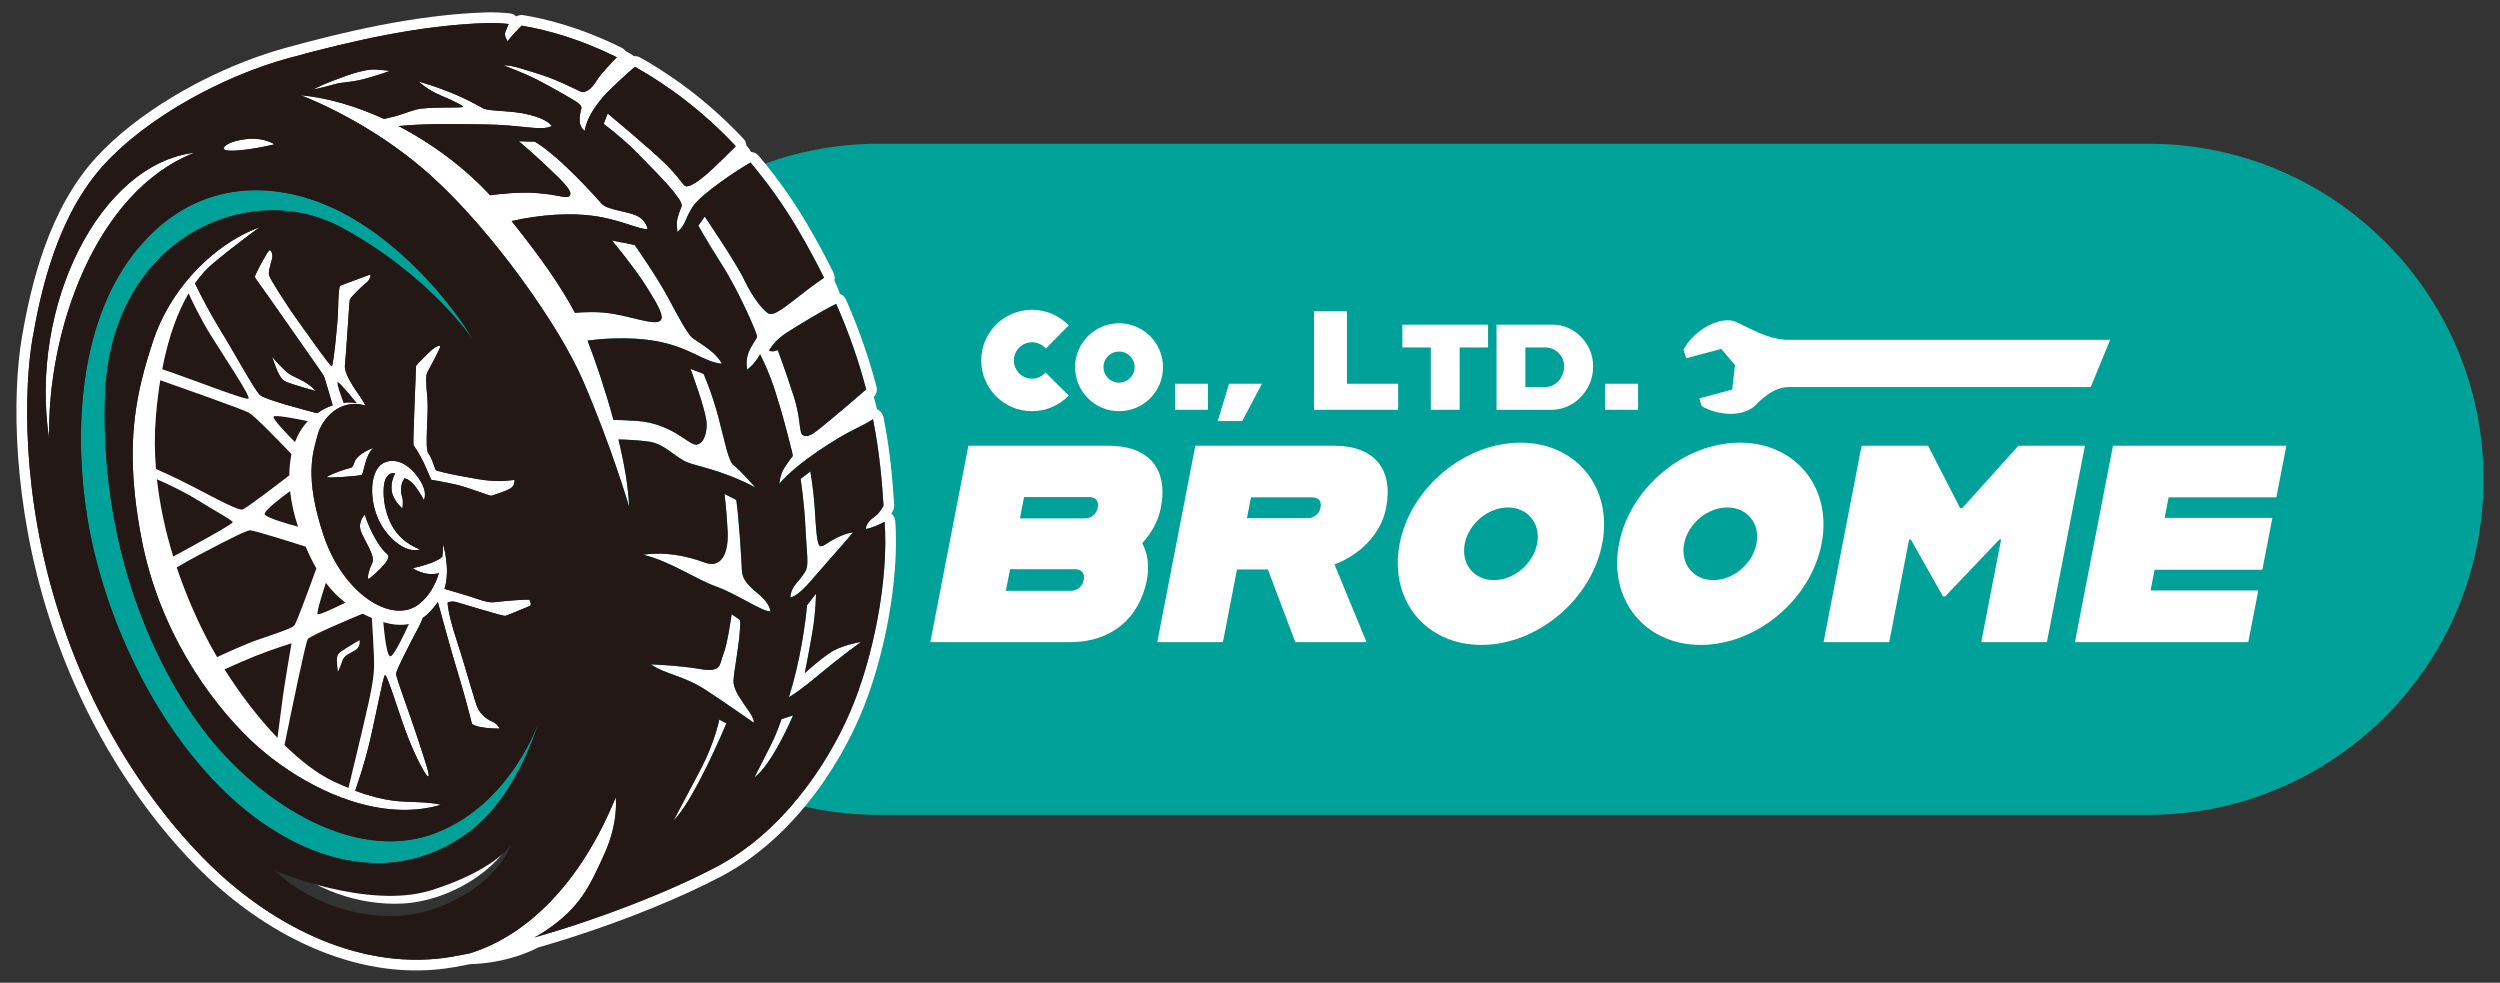 <?xml version="1.0" encoding="UTF-8"?>
<svg id="_レイヤー_1" xmlns="http://www.w3.org/2000/svg" version="1.1" viewBox="0 0 609.075 239.429">
  <rect x="0" y="0" width="609.075" height="239.429" fill="#333333" stroke="none"/>
  <!-- Generator: Adobe Illustrator 29.6.0, SVG Export Plug-In . SVG Version: 2.1.1 Build 207)  -->
  <defs>
    <style>
      .st0, .st1 {
        fill-rule: evenodd;
      }

      .st0, .st2 {
        fill: #fff;
      }

      .st1, .st3 {
        fill: #00a199;
      }

      .st4 {
        fill: #231815;
      }
    </style>
  </defs>
  <path class="st2" d="M125.516,202.874c-3.878,9.335-16.332,16.62-27.211,17.242-10.878.622-22.293-3.465-30.215-10.922,0,0,22.581,9.533,37.964,4.702,15.383-4.83,19.462-11.022,19.462-11.022"/>
  <g>
    <path class="st1" d="M523.316,198.529H214.199c-45.155,0-81.759-36.605-81.759-81.759s36.604-81.759,81.759-81.759h309.117c45.154,0,81.759,36.604,81.759,81.759s-36.605,81.759-81.759,81.759"/>
    <path class="st2" d="M278.282,132.312c1.3,2.46,1.784,5.604,1.135,8.953-1.854,9.569-8.886,15.174-18.591,15.174h-34.175l9.271-47.844h34.175c9.705,0,14.579,5.536,12.724,15.105-.622,3.212-2.299,6.219-4.539,8.612M249.492,121.102l-1.006,5.195h15.857c1.503,0,2.795-1.025,3.113-2.666.318-1.64-.603-2.529-2.107-2.529h-15.857ZM264.039,141.265c.318-1.64-.59-2.597-2.094-2.597h-15.857l-1.019,5.263h15.856c1.504,0,2.796-1.026,3.114-2.666"/>
    <path class="st2" d="M308.887,138.737h-7.518l-3.43,17.702h-15.994l9.271-47.844h33.834c9.705,0,14.496,5.605,12.642,15.173-1.231,6.356-6.462,11.482-12.573,13.738l7.814,18.933h-17.36l-6.686-17.702ZM303.793,126.229h14.832c1.503,0,2.795-1.026,3.1-2.597.331-1.709-.617-2.461-2.12-2.461h-14.832l-.98,5.058Z"/>
    <path class="st2" d="M341,132.448c2.636-13.602,15.841-24.605,29.442-24.605s22.542,11.003,19.906,24.605c-2.649,13.67-15.854,24.673-29.455,24.673s-22.542-11.003-19.893-24.673M374.491,132.448c.94-4.853-2.256-8.817-7.108-8.817s-9.586,3.964-10.526,8.817c-.954,4.921,2.243,8.885,7.095,8.885s9.585-3.964,10.539-8.885"/>
    <path class="st2" d="M394.449,132.448c2.636-13.602,15.841-24.605,29.442-24.605s22.542,11.003,19.906,24.605c-2.649,13.67-15.854,24.673-29.455,24.673s-22.542-11.003-19.893-24.673M427.94,132.448c.94-4.853-2.256-8.817-7.108-8.817s-9.586,3.964-10.526,8.817c-.954,4.921,2.243,8.885,7.095,8.885s9.585-3.964,10.539-8.885"/>
    <polygon class="st2" points="453.546 108.595 469.745 108.595 477.535 123.768 478.082 123.768 491.752 108.595 507.952 108.595 498.68 156.439 482.687 156.439 487.534 131.423 487.124 131.423 473.91 145.298 473.363 145.298 465.526 131.423 465.116 131.423 460.268 156.439 444.275 156.439 453.546 108.595"/>
    <polygon class="st2" points="528.342 121.171 527.375 126.161 553.621 126.161 551.171 138.805 524.925 138.805 523.945 143.863 550.19 143.863 547.753 156.439 505.514 156.439 514.785 108.595 557.025 108.595 554.588 121.171 528.342 121.171"/>
    <path class="st2" d="M239.056,87.805c0-6.821,5.552-12.34,12.374-12.34,3.531,0,6.684,1.474,8.946,3.805l-5.588,5.656c-.822-.96-2.022-1.543-3.358-1.543-2.434,0-4.423,1.988-4.423,4.422,0,2.468,1.989,4.456,4.423,4.456,1.302,0,2.503-.583,3.29-1.508l5.656,5.621c-2.262,2.331-5.449,3.805-8.946,3.805-6.822,0-12.374-5.519-12.374-12.374"/>
    <path class="st2" d="M261.921,89.45c0-5.896,4.8-10.695,10.73-10.695,5.895,0,10.693,4.799,10.693,10.695,0,5.929-4.798,10.728-10.693,10.728-5.93,0-10.73-4.799-10.73-10.728M276.421,89.415c0-2.091-1.679-3.77-3.77-3.77-2.125,0-3.804,1.679-3.804,3.77,0,2.125,1.679,3.805,3.804,3.805,2.091,0,3.77-1.68,3.77-3.805"/>
    <rect class="st2" x="286.263" y="93.494" width="8.021" height="6.341"/>
    <polygon class="st2" points="299.427 93.495 307.448 93.495 302.65 102.578 296.685 102.578 299.427 93.495"/>
    <polygon class="st2" points="340.632 93.495 340.632 99.836 320.134 99.836 320.134 75.842 328.154 75.842 328.154 93.495 340.632 93.495"/>
    <polygon class="st2" points="348.587 84.651 341.664 84.651 341.664 79.098 362.537 79.098 362.537 84.651 355.614 84.651 355.614 99.836 348.587 99.836 348.587 84.651"/>
    <path class="st2" d="M388.144,89.278c0,6.067-4.969,10.557-10.007,10.557h-13.539v-20.737h13.813c4.868,0,9.733,4.285,9.733,10.18M381.084,89.244c0-2.468-2.022-4.593-4.594-4.593h-4.865v9.632h5.004c2.296,0,4.455-2.262,4.455-5.039"/>
    <rect class="st2" x="391.063" y="93.494" width="8.021" height="6.341"/>
    <path class="st0" d="M454.072,82.793h60.017l-4.723,11.509h-73.588c-2.062,0-4.386.862-7.385,3.711-3.186,3.936-9.859,3.261-13.795.937l-.6-1.874c.113-.038.3-.113.488-.15l7.534-2.025.675-5.923-3.336-3.973-8.322,2.212c-.075.037-.15.037-.225.074l-.675-2.061c1.987-3.974,7.685-8.023,12.183-7.048,4.574,1.949,7.61,4.236,12.858,4.611h18.894Z"/>
    <path class="st2" d="M11.965,150.395c10.555,32.741,28.073,53.113,37.577,62.342,8.455,8.212,18.123,14.688,27.959,18.726,11.291,4.637,22.465,6.035,33.211,4.157,1.281-.224,2.604-.474,3.935-.741,1.22-.011,5.88-.172,11.295-1.918,1.825-.588,3.569-1.306,5.192-2.134,2.772-.792,5.608-1.655,8.438-2.567,13.363-4.308,26.534-9.681,36.135-14.743,7.578-3.995,14.577-9.897,20.804-17.542,6.478-7.953,10.577-15.917,12.875-21.198,6.151-14.134,9.742-33.806,8.733-47.84-.052-.723-.403-1.385-.955-1.834.134-.225.266-.462.396-.709.224-.426.325-.905.293-1.385-.422-6.292-.971-13.127-2.615-21.397-.17-.854-.756-1.567-1.562-1.899-.228-.98-.504-2-.799-3.01.639-.649.896-1.59.664-2.481-1.829-7.031-4.331-14.179-7.435-21.245-.285-.649-.822-1.153-1.487-1.397,0,0-.449-1.35-1.344-3.239.158-.591.109-1.238-.179-1.823-1.928-3.915-4.079-7.895-6.391-11.828-3.523-5.992-7.521-11.63-11.882-16.758-.478-.561-1.152-.876-1.848-.912,0,0-.257-.616-1.113-1.563-.036-.584-.267-1.159-.698-1.617-7.49-7.978-15.974-14.653-25.216-19.839-.468-.263-.992-.366-1.502-.321h-.001s-.718-.574-2.043-1.234c-.246-.345-.574-.632-.964-.825-10.094-5.001-18.599-7.074-23.956-7.932-.41-.066-.825-.032-1.21.092-.175.057-.344.132-.504.224-.419-.42-.974-.689-1.577-.751-2.074-.213-4.013-.293-5.763-.237-17.404.554-35.234,4.907-48.823,8.637-1.316.361-2.665.764-4.01,1.197-16.383,5.282-32.495,15.005-42.048,25.375-11.705,12.706-15.984,31.074-18.184,43.784-2.489,14.378-2.254,40.914,6.602,68.385M211.023,94.878c-1.706,1.481-5.227,4.523-8.278,7.043-4.207,3.473-5.532,4.735-6.918,4.219-1.385-.516-.449-3.385-2.473-9.663-2.024-6.277-3.868-11.201-3.868-11.201,0,0-1.029.588-2.126.172,0,0,1.086-2.404,4.506-4.533,3.156-1.965,8.082-5.046,11.858-6.891,3.333,7.588,5.655,14.537,7.299,20.854M14.442,149.597c-9.448-29.31-8.528-55.516-6.515-67.143,2.091-12.076,6.204-30.165,17.534-42.465,10.578-11.483,28.752-21.412,44.833-25.826,16.08-4.414,32.521-8.045,48.217-8.545,1.598-.051,3.416.02,5.414.225-.151.357-.444,1.05-.775,1.847-.481,1.161.569,2.362.569,2.362.66-1.078,2.671-3.116,3.352-3.794,6.571,1.053,14.643,3.449,23.211,7.694-1.036,1.04-3.952,4.034-4.969,5.759-1.244,2.112-2.836,3.01-3.773,2.628-.936-.383-5.765-2.89-9.526-4.073-3.761-1.184-7.823-2.596-9.303-2.298,0,0,4.648,1.66,8.081,3.417,3.432,1.756,8.493,4.674,9.543,5.355,1.049.682,1.376,1.18,1.307,1.63-.069.45-.519,1.707-.405,3.254.113,1.546,1.2,2.265,1.2,2.265.532-2.995,2.31-5.707,4.421-8.184,1.857-2.18,6.684-6.442,7.816-7.435,8.189,4.596,16.664,10.906,24.593,19.351-1.141,1.149-5.311,5.326-7.451,7.117-2.493,2.087-4.123,2.869-4.803,2.618-.68-.251-1.447-2.1-5.184-5.73-3.736-3.629-13.787-11.982-13.787-11.982l-.978,2.539s4.461,3.354,7.444,6.371c2.983,3.016,7.904,7.932,9.748,10.333,1.843,2.4,2.018,2.943,1.675,3.737-.343.795-.463,1.219-.849,2.542-.387,1.322-.033,3.347-.033,3.347,2.13-1.885,1.73-3.125,3.77-6.221,2.032-3.085,11.331-9.192,14.022-10.673,4.104,4.825,8.02,10.265,11.621,16.39,2.369,4.03,4.455,7.915,6.299,11.659-1.089.744-3.241,2.26-5.968,4.411-3.991,3.147-5.975,4.556-7.171,4.429-1.196-.128-4.21-3.905-6.234-8.193-2.025-4.289-9.697-15.548-9.697-15.548l-1.535,2.206s1.504,2.874,5.802,9.638c4.298,6.764,8.583,16.869,8.5,17.409-.083.54-1.555,2.276-2.191,4.15-.637,1.873-.245,3.886-.245,3.886,0,0,1.828-1.231,3.153-3.754,0,0,1.443,2.749,2.765,6.32,1.322,3.57,3.188,10.156,4.055,13.641.867,3.485,1.303,4.671,1.073,4.953-.23.283-.606.709-1.831,2.532-1.225,1.822-1.378,4.134-1.378,4.134,4.358-5.191,14.371-11.419,18.636-13.452,2.072-.987,3.385-1.768,4.19-2.311,1.652,8.306,2.187,15.322,2.572,21.064-.564,1.071-1.245,2.035-2.042,2.591-2.619,1.828-2.207,3.107-2.207,3.107,1.365-.254,3.047-.997,4.515-1.757,1.011,14.053-2.755,33.36-8.523,46.615-5.769,13.254-16.747,29.168-32.507,37.476-11.161,5.884-27.821,12.481-44.317,17.18.912-.474,1.819-1.007,2.709-1.605,8.439-5.672,10.768-10.786,14.364-18.742,3.595-7.956,2.744-13.771,2.744-13.771-8.45,20.773-21.523,33.68-35.602,37.999-1.392.282-2.769.543-4.127.78-21.747,3.802-43.348-7.073-58.909-22.186-10.725-10.415-26.981-30.465-36.913-61.273"/>
    <path class="st4" d="M60.869,129.198c.714-.095,9.836,2.781,13.609,3.985.814,1.916,1.669,3.679,2.598,5.301-1.348,3.752-4.825,13.327-5.389,13.921-.703.74-4.578,1.989-8.661,3.391-3.333,1.144-8.391,3.484-10.135,4.304-.544-.929-1.065-1.85-1.559-2.759-2.797-5.148-5.805-11.697-8.281-19.105,1.512-.898,3.363-1.946,5.604-3.133,8.259-4.373,11.311-5.785,12.214-5.905"/>
    <path class="st4" d="M71.026,156.724s-1.612,9.332-2.14,13.267c-.325,2.417-.892,6.783-1.281,9.793-4.758-4.974-9.243-10.898-12.905-16.71,2.532-1.148,5.406-2.419,7.488-3.244,4.628-1.834,8.838-3.106,8.838-3.106"/>
    <path class="st4" d="M60.543,97.133c-.481.514-13.037-4.477-21.025-7.177,1.556-8.109,3.857-14.105,6.435-18.498.788,1.759,2.724,5.876,5.421,10.236,3.573,5.778,9.742,14.827,9.169,15.439"/>
    <path class="st4" d="M47.858,121.664c5.404,3.312,8.607,5.018,8.859,5.536.195.399-9.906,5.904-14.515,8.39-1.81-5.88-3.249-12.237-3.972-18.82,2.479,1.08,6.317,2.865,9.628,4.894"/>
    <path class="st4" d="M95.15,159.899c-.932.233-1.55-5.754-1.772-8.337,2.457.72,4.502.824,6.251.459-1.136,2.495-3.58,7.653-4.479,7.878"/>
    <path class="st4" d="M195.827,106.14c-1.386-.516-.449-3.384-2.473-9.662-2.024-6.278-3.868-11.202-3.868-11.202,0,0-1.029.588-2.126.172,0,0,1.086-2.404,4.506-4.533,3.156-1.965,8.082-5.045,11.858-6.891,3.333,7.588,5.655,14.537,7.299,20.854-1.706,1.482-5.228,4.523-8.278,7.043-4.207,3.473-5.533,4.735-6.918,4.219"/>
    <path class="st4" d="M64.487,125.293c-.265-.822,4.075-4.11,6.195-5.656.305,2.863.963,5.808,1.931,8.692-2.61-.707-7.864-2.222-8.126-3.036"/>
    <path class="st4" d="M77.38,149.628c-.308-.353,1.235-5.251,2.009-7.631,1.383,1.822,2.942,3.423,4.758,4.829-2.426,1.197-6.483,3.128-6.767,2.802"/>
    <path class="st4" d="M91.118,160.13c-.076-2.394-.388-7.427-.525-9.578-.098-.042-.195-.083-.293-.126-.672-.294-1.315-.604-1.935-.925-2.963,1.231-12.79,5.361-13.389,6.207-.525.743-3.95,17.37-5.664,25.808,3.961,3.893,8.062,7.057,11.997,8.898,1.273.595,2.463,1.115,3.583,1.574.656-2.704,3.691-15.238,4.879-20.644,1.335-6.077,1.445-8.123,1.347-11.214M87.591,155.957s.291,1.601-.991,2.399c-1.283.799-2.745,1.238-3.183,2.567-.439,1.328-1.089,2.693-1.089,2.693-.44-3.356-.28-3.953.441-4.602.721-.65,4.822-3.057,4.822-3.057"/>
    <path class="st4" d="M70.489,115.807c-1.671,1.296-10.305,7.965-11.425,8.325-1.24.4-9.776-4.513-15.431-7.26-1.951-.948-3.912-1.844-5.642-2.611-.342-4.233-.377-8.544-.011-12.871.265-3.145.625-6.058,1.063-8.757,5.106,1.792,20.022,7.054,21.568,7.9,1.526.834,8.057,7.631,10.409,10.105-.344,1.632-.515,3.369-.531,5.169"/>
    <path class="st4" d="M66.645,101.497c.345-.495,5.696.551,8.377,1.111-1.376,1.418-2.419,3.151-3.156,5.109-1.815-1.829-5.572-5.716-5.221-6.22"/>
    <path class="st4" d="M82.324,93.106c.623.141,4.646,5.15,4.646,5.15-.878-.137-1.995-.213-3.267-.077-.453-1.209-1.908-5.193-1.379-5.073"/>
    <path class="st3" d="M32.273,62.206c13.354-17.545,31.945-18.961,48.041-11.885,16.096,7.077,29.471,23.067,35.098,32.708,0,0-10.516-15.915-32.418-27.72-21.901-11.806-56.283,2.166-57.427,41.613-1.144,39.448,14.045,69.844,27.518,85.25,13.473,15.405,34.906,27.905,53.228,20.716,18.323-7.19,24.948-27.051,24.948-27.051,0,0-5.041,17.938-16.895,26.782-20.708,15.449-44.704,5.41-61.002-11.109-18.138-18.384-28.62-44.591-31.991-64.764-3.37-20.174-2.454-46.995,10.9-64.54"/>
    <path class="st2" d="M79.638,116.26c-.017-.251,2.359-1.242,4.364-1.888,2.006-.647,1.681-.061,2.444-1.975.762-1.914,4.471-3.302,4.471-3.302-2.143,2.263-2.24,6.241-2.804,6.583-.563.342-8.458.833-8.475.582"/>
    <path class="st2" d="M87.854,129.204c-.645-2.199,1.013-3.824,1.013-3.824,1.339,4.253,3.924,8.489,5.477,9.625,1.553,1.135-3.509,5.238-4.288,5.906-.779.668-.389-1.704.596-3.625.985-1.922-2.153-5.883-2.798-8.082"/>
    <path class="st2" d="M73.835,92.848c2.241,1.245,3.092,2.426,3.092,2.426,0,0-5.457-1.535-7.073-2.169s-2.23-2.404-3.583-6.203c0,0,1.604,1.921,3.154,3.346,1.55,1.426,2.169,1.355,4.41,2.6"/>
    <path class="st2" d="M86.6,158.356c-1.283.798-2.745,1.238-3.183,2.566-.438,1.329-1.089,2.693-1.089,2.693-.44-3.355-.28-3.952.441-4.602.721-.649,4.822-3.056,4.822-3.056,0,0,.292,1.601-.991,2.399"/>
    <path class="st2" d="M111.119,146.666c1.169.307,11.348,3.485,11.954,3.376.606-.11,5.521-2.251,5.986-2.401.465-.149.166-1.208-.05-1.481-.216-.272-6.866.331-8.259.524-1.392.192-2.6-.103-4.678-.845-1.635-.583-5.988-1.85-7.774-2.365,1.522-4.975-.361-10.879-.361-10.879,0,0,.044,1.227-.175,3.025-.914,1.044-4.255,2.163-7.171,2.804,0,0,2.689,2.073,6.329,1.234-.831,2.724-2.333,5.661-5.045,7.668-6.425,4.757-18.279-2.568-23.053-16.923-4.774-14.355-2.542-20.246-1.465-24.355,1.077-4.108,5.475-9.043,11.663-7.262,0,0-.327-.718-1.312-2.182-.985-1.464-3.948-5.48-3.676-7.621.272-2.142,1.041-15.416,1.201-15.981.16-.565,2.807-3.172,3.968-4.081,1.161-.909,1.205-2.099.876-1.993-.329.106-6.921,2.552-7.186,2.658-.265.107-.466,2.268-.519,5.686-.054,3.419-1.181,13.856-1.531,13.969-.35.113-5.813-7.687-8.184-10.965-2.37-3.279-6.863-10.237-7.123-11.244-.26-1.007.85-3.931.836-4.504-.013-.573-.214-1.728-.73-1.537-.516.19-3.603,6.142-3.567,6.451.035.31,2.476,3.501,6.684,9.588,4.208,6.087,9.924,14.063,10.178,14.654.252.584,1.18,3.944,2.12,7.065-1.204.396-2.478,1.008-3.772,1.926-2.61-.67-12.773-3.331-13.947-4.433-1.349-1.265-6.236-10.32-9.81-16.098-2.438-3.942-4.78-8.56-6.023-11.097,1.498-2.123,3.055-3.774,4.586-5.038,5.946-4.912,11.151-8.635,11.151-8.635-5.629,2.002-11.647,6.117-16.657,11.761h0s0,0,0,0c-3.93,4.428-7.239,9.797-9.25,15.827-3.025,9.073-5.139,17.719-4.997,28.887-.055-.022-.086-.035-.086-.035l.087.1c.077,5.696.739,12.048,2.168,19.449,4.236,21.951,16.193,38.983,26.43,48.821,2.113,2.031,4.606,4.111,7.381,6.091l.022.063s.003-.017.008-.041c5.024,3.58,10.971,6.829,17.272,8.856h.001c7.082,2.277,14.61,3.011,21.774.932,0,0-.988-.479-5.603-.66-3.8-.149-7.855-.002-15.246-2.788.695-1.978,1.699-5.019,2.729-8.77,1.87-6.806,4.001-19.171,4.531-19.385s3.272,8.956,5.154,13.996c1.881,5.04,4.629,10.51,5.319,10.66.69.151-.764-3.829-2.588-9.487-1.824-5.658-5.226-14.486-5.177-15.528.049-1.043,4.271-9.039,5.521-11.405.487-.923.779-1.632.957-2.158,1.403-.974,2.591-2.32,3.686-3.884.777,2.868,3.518,12.932,4.902,17.338,1.623,5.167,3.269,11.866,3.394,12.253.125.388,1.932,1.217,6.773,1.239,0,0-.503-1.164-1.888-1.744-1.385-.58-2.648-1.713-3.382-3.059-.733-1.347-2.842-9.48-5.179-16.598-2.338-7.117-2.238-9.331-2.238-9.331,0,0,.892-.416,2.061-.108M82.324,93.105c.623.142,4.646,5.15,4.646,5.15-.878-.137-1.995-.212-3.267-.077-.453-1.209-1.908-5.193-1.379-5.073M54.7,163.074c2.532-1.148,5.406-2.419,7.488-3.244,4.628-1.834,8.838-3.106,8.838-3.106,0,0-1.612,9.332-2.14,13.267-.324,2.417-.892,6.783-1.281,9.793-4.758-4.974-9.243-10.898-12.905-16.71M43.051,138.235c1.512-.898,3.363-1.946,5.604-3.133,8.259-4.373,11.311-5.785,12.214-5.905.714-.095,9.836,2.781,13.609,3.985.814,1.917,1.668,3.68,2.598,5.301-1.348,3.752-4.825,13.327-5.389,13.921-.703.74-4.578,1.989-8.661,3.391-3.333,1.145-8.391,3.484-10.135,4.304-.544-.929-1.065-1.85-1.559-2.759-2.797-5.148-5.805-11.697-8.281-19.105M72.613,128.329c-2.609-.707-7.864-2.222-8.126-3.036-.265-.822,4.075-4.11,6.195-5.656.305,2.863.963,5.808,1.931,8.692M38.23,116.769c2.479,1.08,6.317,2.865,9.628,4.894,5.404,3.313,8.606,5.018,8.859,5.536.195.4-9.906,5.905-14.515,8.39-1.811-5.88-3.249-12.237-3.972-18.82M60.543,97.132c-.481.514-13.038-4.477-21.026-7.176,1.556-8.109,3.857-14.106,6.435-18.498.788,1.758,2.724,5.875,5.421,10.235,3.574,5.778,9.742,14.827,9.17,15.439M71.02,110.637c-.343,1.633-.515,3.37-.531,5.17-1.671,1.295-10.305,7.964-11.424,8.325-1.24.4-9.777-4.513-15.431-7.26-1.952-.949-3.912-1.845-5.643-2.612-.342-4.232-.376-8.544-.011-12.87.266-3.145.625-6.058,1.064-8.757,5.106,1.792,20.021,7.053,21.568,7.899,1.526.835,8.056,7.632,10.408,10.105M66.645,101.497c.345-.495,5.696.551,8.377,1.111-1.376,1.418-2.419,3.151-3.156,5.108-1.815-1.829-5.572-5.716-5.221-6.219M84.147,146.826c-2.426,1.196-6.483,3.128-6.767,2.802-.308-.353,1.234-5.251,2.009-7.631,1.383,1.821,2.942,3.423,4.758,4.829M90.593,150.551c.137,2.152.449,7.185.525,9.578.098,3.091-.012,5.138-1.347,11.215-1.188,5.406-4.223,17.94-4.879,20.643-1.121-.458-2.31-.978-3.583-1.574-3.935-1.841-8.036-5.005-11.997-8.898,1.714-8.438,5.139-25.065,5.664-25.808.599-.846,10.425-4.975,13.388-6.207.621.322,1.264.631,1.936.925.098.043.195.085.293.126M99.629,152.021c-1.136,2.495-3.58,7.653-4.479,7.878-.932.233-1.549-5.754-1.771-8.338,2.457.721,4.501.825,6.25.46"/>
    <path class="st2" d="M119.758,120.78c-.388.125-5.53-2.025-8.844-2.753-3.315-.728-5.867-1.149-5.867-1.149,0,0-.811-1.997-1.799-4.113-.987-2.116-2.316-4.04-2.51-4.334-.194-.293.644-18.646.596-19.058-.047-.413.927-1.24,2.864-3.191,1.938-1.951,2.945-2.147,3.057-1.798s-2.681,5.485-3.114,6.266c-.432.781-.384,2.391-.023,6.296.36,3.905-.714,12.251.245,13.501.96,1.251,1.529,3.68,1.783,4.069.253.389,10.354,2.395,13.108,2.576,2.753.182,2.831.157,6.105-.171,0,0,.154,1.276-.896,2-1.05.723-4.317,1.734-4.705,1.859"/>
    <path class="st2" d="M54.501,36.192c.05-1.071,3.132-2.229,6.61-2.387,3.478-.159,5.761,1.351,5.761,1.351-5.827,1.429-12.421,2.107-12.371,1.036"/>
    <polygon class="st2" points="11.986 107.049 11.986 107.051 11.985 107.051 11.986 107.049"/>
    <path class="st2" d="M47.384,37.206C23.122,46.674,11.361,80.989,11.986,107.051c-5.002-32.672,12.419-67.143,35.398-69.845"/>
    <path class="st2" d="M101.249,115.517c1.927,2.395,2.737,4.508,2.043,6.336,0,0-1.182-2.271-2.423-3.732s-2.308-1.588-2.308-1.588c-.887,1.099-1.067,3.061-.636,4.333.432,1.273.112,3.002.112,3.002,0,0-2.279-1.896-2.603-4.295-.324-2.398.833-4.183.833-4.183,0,0-1.095-.609-2.134.945-1.039,1.554-1.094,7.155,1.314,11.64,2.409,4.486,6.895,5.863,6.895,5.863-3.585,1.22-8.66-3.176-10.56-8.275-1.9-5.098-1.378-11.042,1.497-12.674,2.875-1.633,6.043.233,7.97,2.628"/>
    <path class="st2" d="M175.242,175.319l1.742.893s-7.913,18.978-12.885,23.68c0,0,3.34-6.315,6.689-12.646,3.349-6.332,4.454-11.927,4.454-11.927"/>
    <path class="st2" d="M183.604,176.046c-.537-.34-5.652-3.996-11.408-7.787-5.757-3.791-9.98-3.885-13.612-6.393,0,0,6.745.222,12.093,1.15,5.347.929,4.597-1.396,5.573-3.679.975-2.282,2.002-9.714,2.002-9.714l2.072,1.461c.184,4.892-1.879,13.461-1.596,15.411.284,1.951,1.815,4.035,3.567,6.551,1.752,2.515,1.309,3,1.309,3"/>
    <path class="st2" d="M177.268,129.32c-.304-5.72-.756-8.979-.756-8.979l2.863,1.455c.598,3.8,1.294,14.617,1.349,16.807.055,2.189.949,3.585,3.963,6.036,3.015,2.45,3.022,4.33,3.022,4.33-2.035.057-8.121-4.226-13.254-6.08-5.132-1.853-11.038-6.109-17.718-7.72,0,0,6.323-1.354,14.892,1.872,4.001,1.507,5.943-2.001,5.639-7.721"/>
    <path class="st2" d="M88.484,30.731c-8.667-5.155-15.28-7.536-15.28-7.536,6.762.631,13.73,2.732,20.363,5.79.459-.127.911-.239,1.337-.328,2.826-.59,4.263-1.407,6.79-2.029,2.527-.622,10.684-.3,11.015-.567.331-.267-1.986-1.381-5.371-2.824-3.385-1.444-5.364-3.39-5.364-3.39,9.197,2.666,13.985,5.633,15.665,6.512,1.679.878,6.641.432,11.291,1.585,4.65,1.154,5.51,2.759,5.51,2.759-2.563,1.339-7.285-.304-16.555-.396-7.343-.073-14.231-.235-20.804.402,8.628,4.494,16.492,10.515,22.323,16.859,2.632-.358,7.132-.827,11.14-.551,6.125.421,7.632,1.646,8.312.571.681-1.074-1.921-3.572-5.851-7.268-3.929-3.696-6.611-5.911-6.611-5.911l3.927.108c6.209,3.735,15.008,13.714,16.309,15.158,1.302,1.445,6.043,1.759,8.453,2.864,2.409,1.105,2.672,3.245,2.672,3.245-1.42.373-6.442-2.201-12.82-3.139-5.801-.854-13.235-.403-20.284,1.218,6.892,8.634,11.955,15.755,15.417,22.333,2.086-.172,5.972-.348,9.473.289,5.089.926,9.374,2.539,11.029,1.835,1.655-.705-.092-3.735-3.083-8.503-2.992-4.768-8.413-11.234-8.413-11.234l5.546,1.099s5.448,7.765,8.117,12.782c2.668,5.018,4.849,9.07,6.081,9.956,1.231.887,3.657,2.34,5.14,3.755s1.91,2.443,1.91,2.443c-4.502-.431-7.609-3.964-15.886-5.488-7.255-1.336-15.027-.402-16.836-.151,1.844,4.756,4.286,11.884,6.312,19.336,1.052,0,2.948.038,5.748.236,8.054.569,12.32,5.44,14.042,5.74,1.723.301,2.968-1.94,2.921-5.005s-3.936-13.405-3.936-13.405l3.172,1.2s2.028,4.491,3.659,10.715c1.63,6.225,2.414,10.687,3.748,11.626,1.334.939,5.23,5.33,5.23,5.33-8.429-4.385-13.934-5.006-16.703-6.166-2.77-1.161-5.442-4.406-9.042-4.957-2.763-.423-6.18-.533-7.619-.562,1.409,5.855,2.433,11.641,2.588,16.383,0,0-4.177-14.393-11.27-30.822-5.618-13.013-21.872-36.199-36.979-49.809-5.457-4.916-11.122-8.841-16.133-11.849,0,0-.208-.136-.4-.239"/>
    <path class="st2" d="M89.495,19.043c-3.845,1.111-5.914.863-8.081,1.506-2.167.643-5.138,1.28-5.138,1.28,3.262-1.726,5.411-2.323,6.914-2.935,1.503-.613,6.019-2.133,8.286-1.966,2.268.168,3.512.344,3.512.344,0,0-1.648.66-5.493,1.771"/>
    <path class="st2" d="M187.919,181.292c1.559-3.17,2.483-6.09,2.483-6.09l2.819-.908s-5.063,11.963-9.46,15.147c0,0,2.599-4.979,4.158-8.149"/>
    <path class="st2" d="M198.806,144.644s-.042,4.249-.802,8.857c-.761,4.609-1.939,10.507-1.939,10.507,0,0,4.658-4.261,7.182-5.588,2.524-1.327,6.529-2.04,6.529-2.04,0,0-5.252,3.811-10.355,8.086-5.103,4.276-7.214,5.385-7.214,5.385,2.747-8.693,4.081-18.324,4.402-22.384l2.197-2.823Z"/>
    <path class="st2" d="M192.558,145.567s-.028-1.082.66-2.33c.689-1.249,2.956-3.306,3.339-4.905.383-1.6-.099-4.905-.361-10.408-.261-5.487-1.15-11.253-1.15-11.253l2.374-1.804s.746,4.073,1.071,8.895c.319,4.741.469,9.218,1.395,9.304s1.36-.759,4.018-2.065c2.659-1.307,3.895-1.256,3.895-1.256,0,0-2.404,2.893-6.134,7.047-3.731,4.154-6.649,8.239-9.107,8.775"/>
    <path class="st4" d="M14.441,149.598c9.932,30.807,26.189,50.858,36.913,61.273,15.561,15.112,37.163,25.988,58.909,22.186,1.358-.238,2.735-.498,4.128-.78,14.078-4.319,27.151-17.226,35.602-37.999,0,0,.851,5.815-2.745,13.771-3.595,7.955-5.925,13.07-14.364,18.742-.889.598-1.797,1.13-2.709,1.605,16.497-4.7,33.157-11.297,44.318-17.181,15.759-8.308,26.738-24.221,32.506-37.476,5.769-13.255,9.534-32.562,8.523-46.615-1.467.76-3.149,1.503-4.514,1.758,0,0-.413-1.279,2.206-3.107.798-.557,1.479-1.521,2.042-2.592-.385-5.742-.92-12.757-2.571-21.063-.805.542-2.119,1.323-4.191,2.311-4.264,2.033-14.278,8.26-18.636,13.451,0,0,.153-2.311,1.378-4.134,1.226-1.823,1.602-2.249,1.831-2.531.23-.283-.206-1.469-1.072-4.954-.867-3.485-2.734-10.07-4.056-13.641-1.322-3.57-2.764-6.32-2.764-6.32-1.326,2.524-3.153,3.755-3.153,3.755,0,0-.393-2.013.244-3.887.637-1.873,2.109-3.61,2.191-4.15.083-.54-4.201-10.645-8.499-17.409-4.298-6.764-5.802-9.638-5.802-9.638l1.535-2.205s7.672,11.259,9.696,15.547c2.024,4.289,5.038,8.066,6.235,8.193,1.196.128,3.18-1.282,7.17-4.429,2.727-2.151,4.879-3.666,5.969-4.411-1.844-3.744-3.931-7.629-6.3-11.658-3.601-6.125-7.517-11.566-11.621-16.391-2.691,1.482-11.99,7.589-14.022,10.674-2.039,3.096-1.64,4.336-3.77,6.22,0,0-.353-2.025.033-3.347.387-1.322.507-1.746.849-2.541.343-.795.168-1.337-1.675-3.738-1.843-2.4-6.765-7.316-9.748-10.333s-7.444-6.37-7.444-6.37l.978-2.54s10.051,8.353,13.788,11.983c3.737,3.629,4.504,5.478,5.184,5.729.68.252,2.31-.53,4.803-2.617,2.139-1.791,6.31-5.968,7.45-7.118-7.929-8.444-16.404-14.755-24.592-19.35-1.133.992-5.96,5.255-7.817,7.434-2.11,2.477-3.888,5.189-4.42,8.184,0,0-1.088-.719-1.201-2.265-.114-1.546.337-2.804.406-3.254.068-.449-.258-.947-1.308-1.629-1.05-.682-6.11-3.599-9.543-5.356-3.433-1.756-8.081-3.416-8.081-3.416,1.481-.298,5.542,1.114,9.303,2.297,3.761,1.183,8.591,3.691,9.527,4.073.936.383,2.529-.516,3.773-2.628,1.016-1.725,3.933-4.718,4.969-5.758-8.569-4.245-16.64-6.641-23.212-7.694-.681.677-2.692,2.716-3.351,3.794,0,0-1.051-1.202-.569-2.362.33-.797.623-1.491.775-1.848-1.998-.205-3.817-.275-5.414-.225-15.697.5-32.138,4.132-48.218,8.546-16.081,4.413-34.254,14.342-44.833,25.826-11.33,12.3-15.443,30.389-17.534,42.465-2.013,11.626-2.933,37.833,6.515,67.143M66.872,35.156c-5.828,1.43-12.421,2.107-12.371,1.036.05-1.07,3.131-2.228,6.61-2.387,3.478-.159,5.761,1.351,5.761,1.351M94.988,17.272s-1.648.66-5.493,1.771-5.914.862-8.081,1.505c-2.167.643-5.138,1.28-5.138,1.28,3.262-1.725,5.411-2.322,6.914-2.935,1.503-.612,6.018-2.132,8.286-1.965,2.268.167,3.512.344,3.512.344M207.799,129.745s-2.404,2.893-6.134,7.047c-3.73,4.154-6.649,8.239-9.107,8.775,0,0-.028-1.082.661-2.331.688-1.248,2.955-3.305,3.338-4.905.383-1.599-.099-4.905-.36-10.407-.261-5.488-1.151-11.253-1.151-11.253l2.374-1.804s.746,4.072,1.071,8.895c.319,4.74.469,9.217,1.395,9.304.926.086,1.36-.759,4.019-2.066,2.659-1.306,3.894-1.255,3.894-1.255M192.207,169.85c2.746-8.692,4.081-18.323,4.402-22.383l2.197-2.823s-.042,4.248-.802,8.857c-.761,4.609-1.939,10.507-1.939,10.507,0,0,4.658-4.261,7.182-5.588,2.524-1.327,6.529-2.041,6.529-2.041,0,0-5.253,3.811-10.355,8.087-5.103,4.276-7.214,5.384-7.214,5.384M182.294,173.046c1.752,2.515,1.31,3,1.31,3-.538-.34-5.652-3.996-11.409-7.787-5.756-3.791-9.979-3.884-13.611-6.393,0,0,6.745.222,12.092,1.15,5.348.929,4.598-1.396,5.573-3.679.976-2.282,2.002-9.714,2.002-9.714l2.073,1.461c.184,4.893-1.88,13.461-1.596,15.411.284,1.951,1.814,4.036,3.566,6.551M156.737,135.169s6.322-1.354,14.892,1.873c4.001,1.506,5.943-2.002,5.639-7.722-.304-5.72-.756-8.979-.756-8.979l2.863,1.455c.597,3.8,1.294,14.618,1.349,16.807.055,2.19.949,3.586,3.963,6.036,3.015,2.451,3.022,4.331,3.022,4.331-2.035.057-8.122-4.227-13.254-6.08-5.132-1.854-11.039-6.11-17.718-7.721M183.761,189.441s2.599-4.979,4.157-8.149c1.559-3.17,2.483-6.09,2.483-6.09l2.819-.908s-5.063,11.963-9.459,15.147M164.099,199.893s3.339-6.315,6.688-12.647,4.454-11.927,4.454-11.927l1.743.893s-7.914,18.979-12.885,23.681M105.017,42.819c-5.457-4.916-11.122-8.841-16.133-11.849,0,0-.208-.136-.4-.239-8.667-5.155-15.28-7.536-15.28-7.536,6.762.631,13.73,2.733,20.363,5.791.459-.127.911-.24,1.337-.329,2.826-.59,4.263-1.407,6.79-2.029,2.527-.622,10.684-.299,11.015-.567.331-.267-1.986-1.381-5.371-2.824-3.385-1.444-5.364-3.389-5.364-3.389,9.197,2.665,13.985,5.633,15.665,6.511,1.679.878,6.641.432,11.291,1.585,4.65,1.154,5.51,2.759,5.51,2.759-2.563,1.339-7.285-.304-16.555-.396-7.343-.073-14.231-.234-20.804.402,8.628,4.494,16.492,10.515,22.323,16.859,2.632-.357,7.132-.827,11.14-.551,6.125.421,7.632,1.646,8.312.572.68-1.075-1.922-3.573-5.851-7.269-3.929-3.696-6.611-5.911-6.611-5.911l3.927.108c6.209,3.736,15.008,13.714,16.309,15.158,1.302,1.445,6.043,1.759,8.453,2.864,2.409,1.106,2.672,3.246,2.672,3.246-1.421.372-6.442-2.202-12.82-3.14-5.801-.854-13.235-.403-20.284,1.218,6.892,8.634,11.955,15.755,15.417,22.333,2.086-.172,5.972-.347,9.473.289,5.089.926,9.374,2.54,11.029,1.835,1.655-.705-.092-3.735-3.083-8.503-2.992-4.768-8.413-11.234-8.413-11.234l5.546,1.099s5.448,7.765,8.117,12.782c2.668,5.018,4.849,9.07,6.081,9.956,1.231.887,3.657,2.34,5.14,3.755,1.482,1.415,1.91,2.443,1.91,2.443-4.502-.431-7.609-3.964-15.886-5.488-7.255-1.336-15.027-.402-16.836-.151,1.844,4.757,4.286,11.884,6.311,19.336,1.052,0,2.949.038,5.749.236,8.054.569,12.32,5.44,14.042,5.74,1.722.301,2.968-1.94,2.921-5.005-.047-3.065-3.936-13.405-3.936-13.405l3.172,1.2s2.028,4.491,3.659,10.715c1.63,6.225,2.414,10.687,3.748,11.626,1.334.939,5.23,5.33,5.23,5.33-8.429-4.384-13.934-5.006-16.703-6.166-2.77-1.161-5.442-4.406-9.042-4.957-2.763-.422-6.18-.533-7.619-.561,1.409,5.854,2.433,11.64,2.588,16.382,0,0-4.177-14.392-11.27-30.822-5.618-13.013-21.872-36.199-36.979-49.809M124.463,118.921c-1.05.724-4.318,1.735-4.706,1.86-.387.124-5.529-2.025-8.844-2.753-3.315-.729-5.867-1.15-5.867-1.15,0,0-.811-1.996-1.798-4.112-.988-2.116-2.316-4.041-2.511-4.334-.194-.294.644-18.646.596-19.058-.047-.413.927-1.24,2.865-3.191,1.938-1.951,2.944-2.147,3.056-1.798.113.348-2.681,5.484-3.113,6.265-.433.781-.384,2.391-.024,6.296.361,3.906-.714,12.251.246,13.502.959,1.25,1.528,3.68,1.782,4.069s10.354,2.394,13.108,2.576,2.831.157,6.105-.171c0,0,.155,1.276-.895,1.999M123.073,150.042c-.606.11-10.786-3.068-11.954-3.376-1.169-.308-2.062.109-2.062.109,0,0-.099,2.213,2.239,9.331,2.337,7.118,4.445,15.251,5.179,16.597.733,1.347,1.997,2.479,3.382,3.06,1.385.58,1.888,1.744,1.888,1.744-4.841-.022-6.648-.852-6.773-1.239-.125-.388-1.771-7.087-3.394-12.253-1.384-4.406-4.125-14.471-4.903-17.339-1.095,1.565-2.282,2.91-3.685,3.885-.178.525-.471,1.235-.957,2.157-1.25,2.367-5.472,10.363-5.521,11.405-.049,1.043,3.353,9.871,5.177,15.529,1.824,5.657,3.278,9.638,2.588,9.487-.691-.151-3.438-5.62-5.319-10.66-1.882-5.041-4.624-14.21-5.154-13.996-.53.213-2.661,12.579-4.531,19.385-1.031,3.75-2.034,6.792-2.729,8.769,7.39,2.787,11.446,2.64,15.246,2.789,4.614.181,5.603.66,5.603.66-7.164,2.078-14.693,1.345-21.775-.933h0s0,0,0,0c-6.301-2.026-12.249-5.275-17.272-8.856-.005.025-.008.042-.008.042l-.022-.063c-2.775-1.98-5.268-4.061-7.381-6.091-10.237-9.839-22.195-26.87-26.431-48.821-1.428-7.401-2.09-13.753-2.167-19.449l-.087-.1s.031.013.086.035c-.142-11.168,1.972-19.814,4.997-28.888,2.011-6.029,5.32-11.398,9.249-15.826v-.002s0,.001,0,.001c5.01-5.644,11.028-9.758,16.657-11.76,0,0-5.205,3.723-11.151,8.634-1.532,1.265-3.088,2.915-4.586,5.039,1.242,2.537,3.585,7.155,6.023,11.096,3.574,5.779,8.46,14.833,9.81,16.099,1.174,1.102,11.336,3.762,13.947,4.432,1.294-.917,2.568-1.529,3.772-1.925-.94-3.121-1.869-6.482-2.12-7.065-.255-.592-5.97-8.567-10.178-14.654-4.208-6.087-6.649-9.279-6.685-9.588-.035-.309,3.051-6.261,3.567-6.452.517-.19.718.964.731,1.537.014.573-1.097,3.498-.836,4.505.26,1.007,4.753,7.965,7.123,11.243,2.371,3.279,7.834,11.079,8.184,10.966.35-.113,1.477-10.551,1.53-13.969.054-3.418.255-5.579.52-5.686.265-.107,6.856-2.552,7.186-2.659.329-.106.285,1.085-.876,1.994-1.162.909-3.808,3.516-3.968,4.081-.16.565-.929,13.839-1.201,15.98-.272,2.141,2.691,6.157,3.676,7.621.985,1.464,1.312,2.183,1.312,2.183-6.188-1.781-10.586,3.153-11.663,7.262-1.077,4.109-3.309,10,1.465,24.355,4.774,14.354,16.627,21.68,23.053,16.923,2.712-2.008,4.214-4.944,5.045-7.668-3.641.839-6.33-1.235-6.33-1.235,2.917-.64,6.258-1.759,7.172-2.803.219-1.798.174-3.025.174-3.025,0,0,1.884,5.904.361,10.879,1.786.515,6.14,1.781,7.774,2.365,2.079.741,3.286,1.037,4.679.844,1.392-.192,8.042-.796,8.259-.523.216.272.514,1.331.049,1.481-.465.15-5.379,2.29-5.985,2.4M87.854,129.204c-.645-2.198,1.013-3.824,1.013-3.824,1.339,4.253,3.924,8.489,5.477,9.625,1.553,1.136-3.509,5.238-4.288,5.906-.78.669-.389-1.703.596-3.625.984-1.922-2.154-5.883-2.798-8.082M79.638,116.26c-.017-.252,2.359-1.242,4.365-1.888,2.005-.647,1.681-.061,2.443-1.975.763-1.915,4.471-3.302,4.471-3.302-2.143,2.262-2.24,6.24-2.804,6.582-.563.342-8.458.834-8.475.583M93.278,112.889c2.875-1.632,6.043.234,7.97,2.629,1.928,2.394,2.737,4.508,2.043,6.336,0,0-1.181-2.272-2.422-3.733s-2.309-1.587-2.309-1.587c-.886,1.099-1.067,3.06-.635,4.333.432,1.273.111,3.002.111,3.002,0,0-2.279-1.897-2.603-4.295-.324-2.398.834-4.183.834-4.183,0,0-1.095-.609-2.134.945-1.039,1.554-1.095,7.154,1.314,11.64,2.408,4.485,6.895,5.862,6.895,5.862-3.585,1.22-8.66-3.176-10.56-8.274-1.901-5.099-1.378-11.042,1.496-12.675M69.424,90.249c1.551,1.425,2.169,1.354,4.41,2.599,2.241,1.246,3.092,2.426,3.092,2.426,0,0-5.457-1.535-7.073-2.169-1.616-.634-2.229-2.404-3.582-6.203,0,0,1.603,1.921,3.153,3.347M67.09,212.195s22.581,9.533,37.964,4.702c15.383-4.831,19.462-11.022,19.462-11.022-3.878,9.335-16.332,16.619-27.211,17.242-10.878.622-22.293-3.466-30.215-10.922M21.373,126.745c-3.371-20.173-2.455-46.995,10.899-64.539,13.354-17.545,31.946-18.962,48.041-11.885,16.096,7.077,29.471,23.067,35.098,32.708,0,0-10.516-15.915-32.417-27.721-21.901-11.805-56.284,2.166-57.428,41.614-1.143,39.448,14.046,69.844,27.518,85.25,13.473,15.405,34.907,27.905,53.229,20.715,18.322-7.19,24.948-27.05,24.948-27.05,0,0-5.042,17.938-16.896,26.782-20.708,15.449-44.703,5.41-61.002-11.109-18.138-18.384-28.62-44.592-31.99-64.765M11.986,107.051h-.001c-5.001-32.672,12.42-67.144,35.399-69.845C23.122,46.674,11.361,80.989,11.985,107.05h.001"/>
  </g>
</svg>